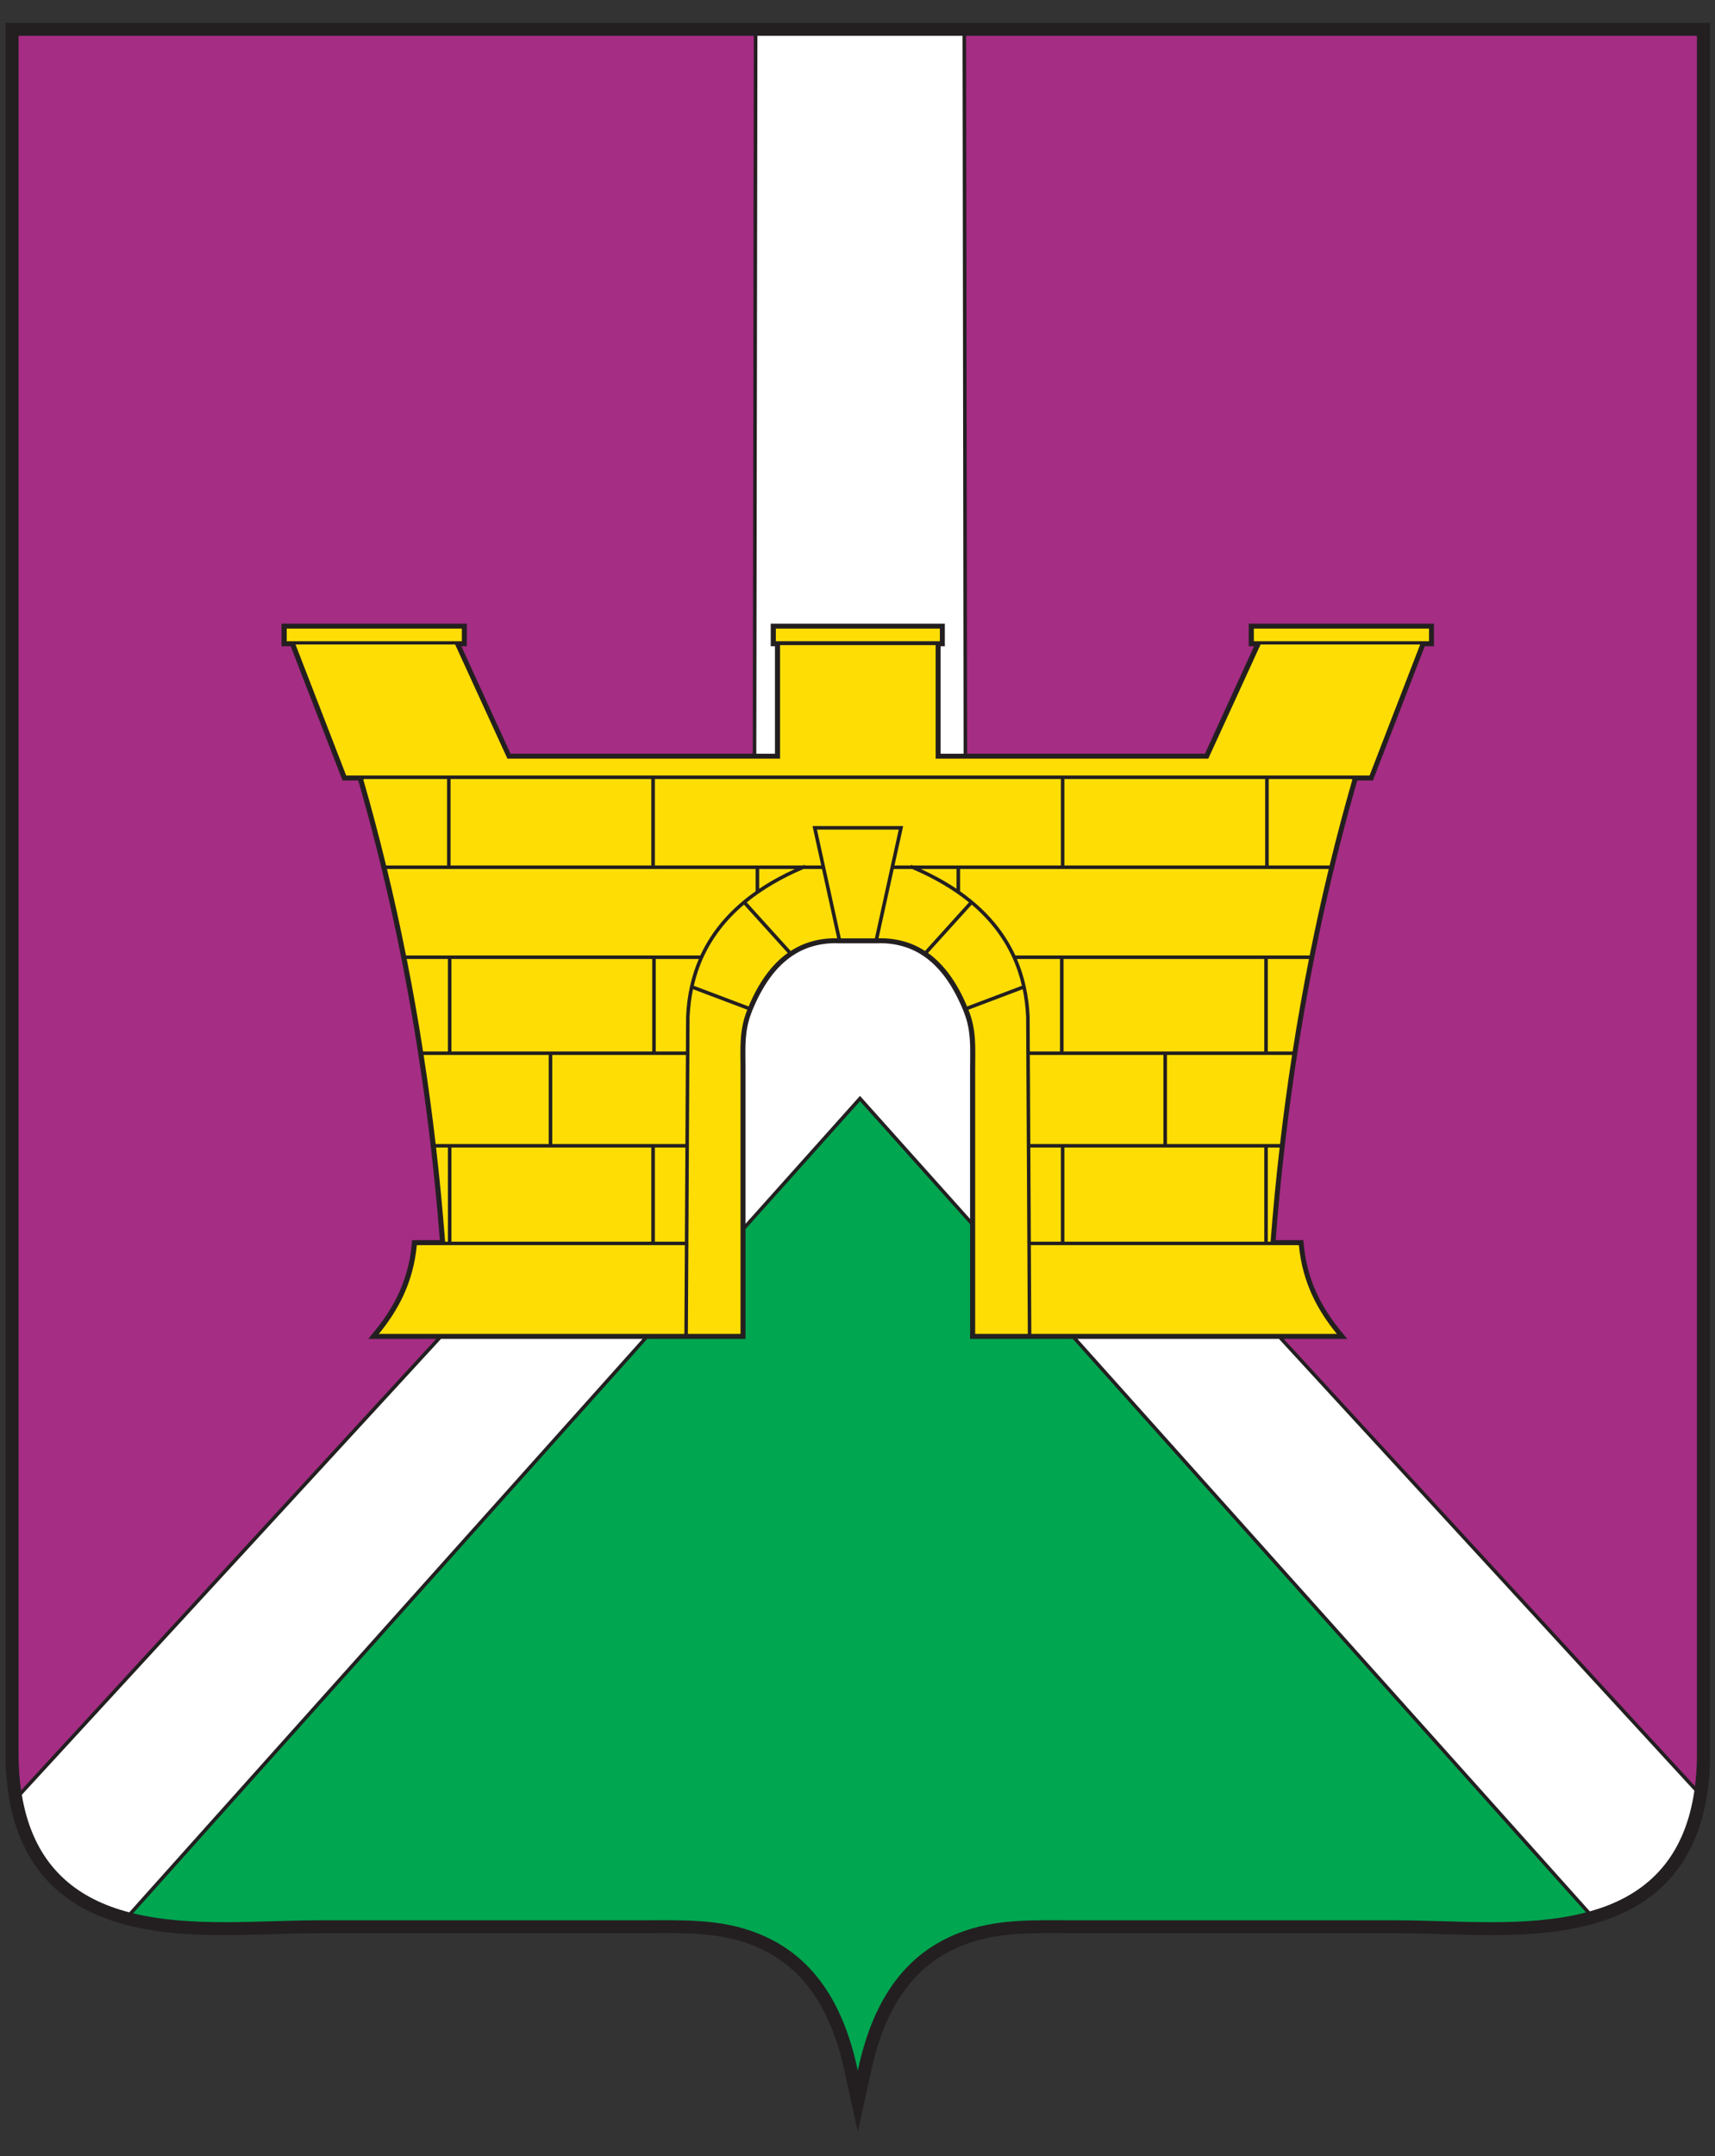 <svg width="39" height="49" viewBox="0 0 39 49" fill="none" xmlns="http://www.w3.org/2000/svg">
<rect x="0" y="0" width="39" height="49" fill="#333333" stroke="none"/>
<g clip-path="url(#clip0_2074_2328)">
<path fill-rule="evenodd" clip-rule="evenodd" d="M0.125 0.52V39.943L0.13 40.122L0.14 40.297L0.154 40.467L0.172 40.633L0.195 40.795L0.222 40.953L0.254 41.107L0.291 41.257L0.331 41.403L0.377 41.545L0.427 41.682L0.481 41.816L0.54 41.945L0.603 42.071L0.67 42.192L0.742 42.31L0.819 42.423L0.899 42.532L0.984 42.636L1.073 42.736L1.166 42.833L1.263 42.925L1.364 43.012L1.469 43.095L1.577 43.174L1.689 43.249L1.804 43.32L1.923 43.386L2.045 43.449L2.171 43.507L2.299 43.561L2.431 43.612L2.575 43.661L2.721 43.706L2.868 43.747L3.016 43.784L3.166 43.817L3.317 43.846L3.468 43.871L3.621 43.894L3.774 43.913L3.928 43.929L4.083 43.943L4.238 43.954L4.393 43.963L4.548 43.969L4.704 43.974L4.86 43.977L5.015 43.979L5.17 43.979L5.325 43.978L5.479 43.976L5.633 43.973L5.786 43.969L5.939 43.965L6.09 43.961L6.241 43.957L6.39 43.952L6.538 43.948L6.684 43.944L6.829 43.941L6.972 43.938L7.113 43.937L7.254 43.936H14.612L14.697 43.936L14.781 43.936L14.866 43.935L14.95 43.935L15.033 43.935L15.116 43.934H15.198L15.28 43.935L15.361 43.935L15.442 43.937L15.523 43.938L15.603 43.941L15.682 43.943L15.762 43.947L15.84 43.951L15.919 43.957L15.996 43.963L16.074 43.97L16.151 43.978L16.228 43.988L16.304 43.998L16.38 44.01L16.456 44.023L16.531 44.038L16.606 44.054L16.681 44.072L16.755 44.091L16.829 44.112L16.904 44.135L16.977 44.159L17.051 44.185L17.125 44.214L17.218 44.252L17.309 44.294L17.398 44.338L17.485 44.384L17.571 44.434L17.655 44.486L17.738 44.541L17.819 44.599L17.898 44.661L17.975 44.725L18.051 44.793L18.125 44.864L18.197 44.938L18.268 45.016L18.337 45.097L18.404 45.183L18.469 45.272L18.533 45.365L18.595 45.462L18.655 45.562L18.713 45.667L18.769 45.777L18.823 45.891L18.875 46.009L18.926 46.131L18.974 46.258L19.02 46.39L19.063 46.526L19.105 46.668L19.144 46.814L19.181 46.965L19.506 48.447L19.833 46.965L19.87 46.814L19.909 46.668L19.95 46.526L19.994 46.39L20.04 46.258L20.088 46.131L20.138 46.009L20.19 45.891L20.244 45.777L20.301 45.667L20.359 45.562L20.419 45.462L20.481 45.365L20.544 45.272L20.61 45.183L20.677 45.097L20.746 45.016L20.816 44.938L20.889 44.864L20.963 44.793L21.038 44.725L21.116 44.661L21.195 44.599L21.276 44.541L21.358 44.486L21.442 44.434L21.528 44.384L21.616 44.338L21.705 44.294L21.796 44.252L21.889 44.214L21.962 44.185L22.036 44.159L22.11 44.135L22.184 44.112L22.259 44.091L22.333 44.072L22.408 44.054L22.483 44.038L22.558 44.023L22.634 44.01L22.709 43.998L22.786 43.988L22.863 43.978L22.939 43.97L23.017 43.963L23.095 43.957L23.173 43.951L23.252 43.947L23.331 43.943L23.411 43.941L23.491 43.938L23.571 43.937L23.652 43.935L23.734 43.935L23.816 43.934H23.898L23.981 43.935L24.064 43.935L24.148 43.935L24.232 43.936L24.317 43.936L24.402 43.936H31.76L31.9 43.937L32.041 43.938L32.185 43.941L32.33 43.944L32.476 43.948L32.624 43.952L32.773 43.957L32.923 43.961L33.075 43.965L33.227 43.969L33.38 43.973L33.534 43.976L33.688 43.978L33.843 43.979L33.998 43.979L34.154 43.977L34.31 43.974L34.465 43.969L34.621 43.963L34.776 43.954L34.931 43.943L35.085 43.929L35.239 43.913L35.393 43.894L35.545 43.871L35.697 43.846L35.848 43.817L35.997 43.784L36.146 43.747L36.293 43.706L36.438 43.661L36.582 43.612L36.714 43.561L36.843 43.507L36.968 43.449L37.09 43.386L37.209 43.32L37.325 43.249L37.437 43.174L37.545 43.095L37.65 43.012L37.751 42.925L37.848 42.833L37.941 42.736L38.03 42.636L38.114 42.532L38.195 42.423L38.271 42.31L38.343 42.192L38.411 42.071L38.474 41.945L38.533 41.816L38.587 41.682L38.637 41.545L38.682 41.403L38.723 41.257L38.759 41.107L38.791 40.953L38.819 40.795L38.841 40.633L38.86 40.467L38.874 40.297L38.883 40.122L38.889 39.943V0.52H0.125Z" fill="#231F20"/>
<path fill-rule="evenodd" clip-rule="evenodd" d="M3.027 43.484C4.358 43.809 5.917 43.643 7.253 43.643C8.655 43.643 10.057 43.643 11.459 43.643C12.51 43.643 13.561 43.643 14.611 43.643C15.514 43.643 16.378 43.6 17.237 43.942C18.325 44.375 19.14 45.308 19.507 47.061C19.873 45.308 20.689 44.375 21.777 43.942C22.635 43.6 23.499 43.643 24.402 43.643C25.453 43.643 26.504 43.643 27.554 43.643C28.956 43.643 30.358 43.643 31.761 43.643C33.124 43.643 34.719 43.816 36.068 43.464L24.395 30.429H23.486H23.338H22.06V27.822L19.557 25.027L16.953 27.934V30.429H15.676H15.527H14.719L3.027 43.484Z" fill="#00A650"/>
<path fill-rule="evenodd" clip-rule="evenodd" d="M17.142 0.814H0.422C0.422 13.856 0.422 26.897 0.422 39.939C0.426 40.206 0.445 40.456 0.479 40.69L9.919 30.429H8.375L8.563 30.196L8.603 30.146L8.641 30.095L8.679 30.044L8.717 29.992L8.753 29.94L8.789 29.888L8.824 29.834L8.858 29.78L8.892 29.725L8.924 29.67L8.956 29.614L8.987 29.557L9.017 29.499L9.045 29.441L9.073 29.381L9.1 29.321L9.126 29.259L9.151 29.197L9.174 29.134L9.197 29.07L9.218 29.005L9.238 28.938L9.257 28.871L9.275 28.802L9.292 28.733L9.307 28.662L9.321 28.589L9.333 28.516L9.344 28.441L9.354 28.365L9.373 28.185H10.002L10 28.159L9.995 28.092L9.989 28.024L9.984 27.956L9.978 27.889L9.972 27.821L9.967 27.754L9.961 27.687L9.955 27.619L9.949 27.552L9.943 27.485L9.937 27.418L9.931 27.351L9.925 27.284L9.918 27.218L9.912 27.151L9.905 27.084L9.899 27.017L9.892 26.951L9.886 26.884L9.879 26.818L9.872 26.752L9.865 26.686L9.851 26.553L9.844 26.487L9.837 26.421L9.83 26.355L9.822 26.29L9.815 26.224L9.808 26.158L9.797 26.062L9.783 25.949L9.776 25.885L9.768 25.821L9.76 25.757L9.753 25.693L9.745 25.629L9.737 25.565L9.721 25.438L9.713 25.375L9.705 25.311L9.696 25.248L9.688 25.184L9.68 25.121L9.671 25.058L9.663 24.995L9.654 24.932L9.645 24.869L9.637 24.806L9.62 24.684L9.61 24.617L9.601 24.553L9.583 24.429L9.574 24.367L9.565 24.305L9.555 24.242L9.546 24.18L9.537 24.118L9.527 24.055L9.511 23.951L9.495 23.847L9.484 23.78L9.474 23.714L9.463 23.648L9.452 23.581L9.441 23.515L9.431 23.449L9.419 23.382L9.409 23.316L9.397 23.25L9.386 23.184L9.375 23.119L9.364 23.053L9.352 22.987L9.341 22.921L9.329 22.856L9.317 22.791L9.306 22.725L9.294 22.66L9.282 22.594L9.27 22.529L9.258 22.464L9.246 22.399L9.234 22.334L9.222 22.269L9.209 22.204L9.197 22.14L9.185 22.075L9.172 22.01L9.16 21.946L9.147 21.881L9.124 21.766L9.106 21.675L9.093 21.613L9.081 21.55L9.068 21.488L9.055 21.426L9.042 21.364L9.03 21.302L9.017 21.241L9.004 21.179L8.991 21.117L8.977 21.056L8.964 20.994L8.951 20.932L8.937 20.871L8.924 20.81L8.911 20.748L8.897 20.687L8.883 20.626L8.87 20.565L8.856 20.504L8.842 20.443L8.828 20.382L8.814 20.321L8.8 20.26L8.786 20.199L8.772 20.139L8.758 20.078L8.743 20.018L8.729 19.957L8.715 19.897L8.7 19.836L8.678 19.746L8.651 19.635L8.636 19.573L8.621 19.511L8.606 19.449L8.59 19.388L8.575 19.326L8.559 19.265L8.544 19.203L8.528 19.142L8.512 19.081L8.496 19.019L8.48 18.958L8.465 18.897L8.449 18.836L8.433 18.775L8.416 18.714L8.4 18.653L8.384 18.592L8.368 18.532L8.351 18.471L8.335 18.41L8.318 18.35L8.302 18.29L8.285 18.229L8.268 18.169L8.251 18.108L8.235 18.048L8.217 17.988L8.201 17.928L8.183 17.868L8.166 17.808L8.146 17.738H7.79L6.61 14.687H6.402V14.174H10.616V14.687H10.492L10.564 14.844L10.601 14.925L10.712 15.168L10.749 15.249L10.861 15.493L10.898 15.574L10.935 15.655L10.972 15.736L11.009 15.817L11.046 15.898L11.158 16.142L11.195 16.223L11.306 16.466L11.344 16.547L11.455 16.791L11.492 16.872L11.529 16.953L11.567 17.034L11.604 17.115L11.61 17.13H17.118L17.142 0.814ZM38.545 40.595C38.571 40.389 38.586 40.17 38.589 39.939C38.589 26.897 38.589 13.856 38.589 0.814H21.969L21.993 17.13H27.401L27.407 17.115L27.445 17.034L27.482 16.953L27.519 16.872L27.556 16.791L27.667 16.547L27.705 16.466L27.816 16.223L27.853 16.142L27.965 15.898L28.002 15.817L28.039 15.736L28.076 15.655L28.113 15.574L28.15 15.493L28.262 15.249L28.299 15.168L28.41 14.925L28.448 14.844L28.519 14.687H28.396V14.174H32.609V14.687H32.401L31.221 17.738H30.865L30.845 17.808L30.828 17.868L30.811 17.928L30.794 17.988L30.777 18.048L30.76 18.108L30.743 18.169L30.726 18.229L30.71 18.29L30.693 18.35L30.676 18.41L30.66 18.471L30.644 18.532L30.627 18.592L30.611 18.653L30.595 18.714L30.578 18.775L30.562 18.836L30.547 18.897L30.531 18.958L30.515 19.019L30.499 19.081L30.483 19.142L30.468 19.203L30.452 19.265L30.436 19.326L30.421 19.388L30.405 19.449L30.39 19.511L30.375 19.573L30.36 19.635L30.333 19.746L30.311 19.836L30.296 19.897L30.282 19.957L30.268 20.018L30.253 20.078L30.239 20.139L30.225 20.199L30.211 20.26L30.197 20.321L30.183 20.382L30.169 20.443L30.155 20.504L30.141 20.565L30.128 20.626L30.114 20.687L30.101 20.748L30.087 20.81L30.074 20.871L30.06 20.932L30.047 20.994L30.034 21.056L30.02 21.117L30.007 21.179L29.994 21.241L29.981 21.302L29.969 21.364L29.956 21.426L29.943 21.488L29.93 21.55L29.918 21.613L29.905 21.675L29.887 21.766L29.864 21.881L29.852 21.946L29.839 22.01L29.826 22.075L29.814 22.14L29.802 22.204L29.789 22.269L29.777 22.334L29.765 22.399L29.753 22.464L29.741 22.529L29.729 22.594L29.717 22.66L29.705 22.725L29.694 22.791L29.682 22.856L29.67 22.921L29.659 22.987L29.648 23.053L29.636 23.119L29.625 23.184L29.614 23.25L29.603 23.316L29.591 23.382L29.581 23.449L29.57 23.515L29.559 23.581L29.548 23.648L29.537 23.714L29.527 23.78L29.516 23.847L29.5 23.951L29.484 24.055L29.474 24.118L29.465 24.18L29.456 24.242L29.446 24.305L29.437 24.367L29.428 24.429L29.41 24.553L29.401 24.617L29.391 24.684L29.374 24.806L29.366 24.869L29.357 24.932L29.348 24.995L29.34 25.058L29.331 25.121L29.323 25.184L29.315 25.248L29.306 25.311L29.298 25.375L29.29 25.438L29.274 25.565L29.266 25.629L29.258 25.693L29.251 25.757L29.243 25.821L29.235 25.885L29.228 25.949L29.215 26.062L29.204 26.158L29.196 26.224L29.189 26.29L29.181 26.355L29.174 26.421L29.167 26.487L29.16 26.553L29.146 26.686L29.139 26.752L29.132 26.818L29.125 26.884L29.119 26.951L29.112 27.017L29.106 27.084L29.099 27.151L29.093 27.218L29.087 27.284L29.08 27.351L29.074 27.418L29.068 27.485L29.062 27.552L29.056 27.619L29.05 27.687L29.044 27.754L29.039 27.821L29.033 27.889L29.027 27.956L29.022 28.024L29.016 28.092L29.011 28.159L29.009 28.185H29.638L29.657 28.365L29.667 28.441L29.678 28.516L29.69 28.589L29.704 28.662L29.72 28.733L29.736 28.802L29.754 28.871L29.773 28.938L29.793 29.005L29.814 29.07L29.837 29.134L29.86 29.197L29.885 29.259L29.911 29.321L29.938 29.381L29.966 29.441L29.994 29.499L30.024 29.557L30.055 29.614L30.087 29.67L30.119 29.725L30.153 29.78L30.187 29.834L30.222 29.888L30.258 29.94L30.294 29.992L30.332 30.044L30.37 30.095L30.409 30.146L30.448 30.196L30.636 30.429H29.191L38.545 40.595Z" fill="#A52D84"/>
<path fill-rule="evenodd" clip-rule="evenodd" d="M19.506 0.814H17.224L17.199 17.13H17.623V14.687H17.527V14.174H21.486V14.687H21.39V17.13H21.913L21.889 0.814H19.506ZM10.029 30.429L0.496 40.791C0.718 42.126 1.43 42.934 2.534 43.336C2.666 43.384 2.802 43.426 2.939 43.462L14.611 30.429H10.029ZM16.953 27.814L19.526 24.94L19.556 24.907L19.587 24.94L22.06 27.702V24.304L22.06 24.257L22.061 24.211L22.061 24.166L22.061 24.121L22.062 24.076L22.062 24.033L22.062 23.99L22.062 23.947V23.905L22.062 23.863L22.062 23.822L22.061 23.782L22.06 23.741L22.058 23.701L22.056 23.661L22.054 23.622L22.051 23.582L22.047 23.543L22.043 23.504L22.038 23.465L22.033 23.426L22.027 23.388L22.02 23.349L22.012 23.31L22.003 23.271L21.994 23.231L21.983 23.192L21.972 23.152L21.959 23.112L21.945 23.072L21.93 23.031L21.902 22.957L21.864 22.869L21.842 22.82L21.821 22.773L21.799 22.727L21.776 22.681L21.754 22.636L21.731 22.591L21.707 22.548L21.683 22.505L21.659 22.463L21.635 22.422L21.61 22.382L21.584 22.343L21.559 22.304L21.533 22.266L21.507 22.229L21.48 22.193L21.453 22.158L21.425 22.123L21.397 22.089L21.369 22.056L21.34 22.024L21.311 21.993L21.282 21.963L21.253 21.933L21.223 21.904L21.192 21.877L21.161 21.85L21.13 21.824L21.098 21.798L21.066 21.774L21.005 21.729L20.945 21.691L20.918 21.674L20.891 21.658L20.863 21.643L20.836 21.628L20.808 21.614L20.78 21.601L20.752 21.587L20.723 21.575L20.694 21.563L20.665 21.551L20.635 21.54L20.605 21.53L20.575 21.52L20.545 21.511L20.514 21.502L20.483 21.494L20.452 21.486L20.42 21.479L20.388 21.472L20.356 21.466L20.323 21.46L20.29 21.456L20.257 21.451L20.223 21.447L20.189 21.444L20.155 21.441L20.12 21.439L20.085 21.438L20.05 21.437L20.015 21.436L19.987 21.437L19.986 21.439H19.027L19.026 21.437L18.998 21.436L18.963 21.437L18.927 21.438L18.893 21.439L18.858 21.441L18.824 21.444L18.79 21.447L18.756 21.451L18.723 21.456L18.69 21.46L18.657 21.466L18.625 21.472L18.593 21.479L18.561 21.486L18.53 21.494L18.499 21.502L18.468 21.511L18.438 21.52L18.408 21.53L18.378 21.54L18.349 21.551L18.319 21.563L18.29 21.575L18.262 21.587L18.233 21.601L18.205 21.614L18.177 21.628L18.15 21.643L18.122 21.658L18.095 21.674L18.069 21.691L18.008 21.729L17.947 21.774L17.915 21.798L17.883 21.824L17.852 21.85L17.821 21.877L17.791 21.904L17.76 21.933L17.731 21.963L17.701 21.993L17.672 22.024L17.644 22.056L17.616 22.089L17.588 22.123L17.56 22.158L17.533 22.193L17.506 22.229L17.48 22.266L17.454 22.304L17.428 22.343L17.403 22.382L17.378 22.422L17.354 22.463L17.33 22.505L17.306 22.548L17.282 22.591L17.259 22.636L17.236 22.681L17.214 22.727L17.192 22.773L17.171 22.82L17.149 22.869L17.111 22.957L17.083 23.031L17.068 23.072L17.054 23.112L17.041 23.152L17.03 23.192L17.019 23.231L17.01 23.271L17.001 23.31L16.993 23.349L16.986 23.388L16.98 23.426L16.975 23.465L16.97 23.504L16.966 23.543L16.962 23.582L16.959 23.622L16.957 23.661L16.955 23.701L16.953 23.741L16.952 23.782L16.951 23.822L16.951 23.863L16.951 23.905V23.947L16.951 23.99L16.951 24.033L16.951 24.076L16.952 24.121L16.952 24.166L16.953 24.211L16.953 24.257L16.953 24.304V27.814ZM24.502 30.429L36.154 43.44C36.264 43.409 36.372 43.375 36.479 43.336C37.608 42.925 38.328 42.089 38.531 40.698L29.084 30.429H24.502Z" fill="white"/>
<path fill-rule="evenodd" clip-rule="evenodd" d="M19.508 17.625H7.872L6.72 14.647C7.93 14.647 9.14 14.647 10.35 14.647C10.746 15.512 11.143 16.377 11.539 17.242C13.606 17.242 15.673 17.242 17.739 17.242V14.662H19.508H21.277V17.242C23.344 17.242 25.41 17.242 27.477 17.242C27.873 16.377 28.27 15.512 28.666 14.647C29.876 14.647 31.086 14.647 32.296 14.647L31.145 17.625H19.508ZM21.373 14.287H17.643V14.574H21.373V14.287ZM32.497 14.287H28.513V14.574H32.497V14.287ZM19.508 18.774H20.538L20.528 18.823L20.341 19.67H20.714L20.721 19.654L20.76 19.67H24.125V17.705H19.508H14.892V19.67H18.256L18.295 19.654L18.302 19.67H18.675L18.488 18.823L18.478 18.774H18.528H19.508ZM24.205 19.67H28.77V17.705H24.205V19.67ZM28.851 19.67H30.236C30.397 19.008 30.57 18.357 30.754 17.717L30.736 17.705H28.851V19.67ZM20.324 19.75L19.978 21.324C20.385 21.318 20.735 21.418 21.036 21.613L22.035 20.509C21.681 20.221 21.252 19.967 20.744 19.75H20.324ZM21.103 21.658C21.473 21.922 21.766 22.336 21.992 22.874L23.239 22.403C23.131 21.935 22.933 21.509 22.64 21.127C22.486 20.925 22.305 20.736 22.097 20.56L21.103 21.658ZM22.023 22.948C22.21 23.415 22.176 23.805 22.176 24.304C22.176 26.308 22.176 28.312 22.176 30.316H23.373L23.334 23.101C23.324 22.887 23.298 22.681 23.257 22.482L22.023 22.948ZM23.453 30.316H30.401C29.963 29.779 29.62 29.156 29.537 28.298H23.442L23.453 30.316ZM28.894 28.219C28.95 27.494 29.019 26.781 29.1 26.08H28.831V28.219H28.894ZM28.75 26.08H24.205V28.219H28.75V26.08ZM24.125 26.08H23.43L23.442 28.219H24.125V26.08ZM29.109 26C29.189 25.314 29.28 24.64 29.383 23.976H26.538V26H29.109ZM26.457 23.976H23.419L23.43 26H26.457V23.976ZM29.395 23.897C29.506 23.183 29.631 22.483 29.767 21.795H28.831V23.897H29.395ZM28.75 21.795H24.186V23.897H28.75V21.795ZM24.105 21.795H23.125C23.297 22.194 23.392 22.629 23.415 23.097V23.099L23.419 23.897H24.105V21.795ZM29.783 21.715C29.916 21.049 30.061 20.394 30.216 19.75H21.833V20.255H21.832C22.183 20.502 22.473 20.777 22.705 21.079C22.858 21.279 22.987 21.491 23.09 21.715H29.783ZM21.752 19.75H20.941C21.24 19.887 21.51 20.037 21.752 20.2V19.75ZM19.508 21.326H19.895L20.438 18.854H18.578L19.121 21.326H19.508ZM6.52 14.287H10.503V14.574H6.52V14.287ZM14.811 19.67H10.246V17.705H14.811V19.67ZM10.166 19.67H8.78C8.619 19.008 8.446 18.357 8.262 17.717L8.28 17.705H10.166V19.67ZM18.692 19.75L19.038 21.324C18.631 21.318 18.281 21.418 17.981 21.613L16.981 20.509C17.335 20.221 17.764 19.967 18.272 19.75H18.692ZM17.913 21.658C17.543 21.922 17.25 22.336 17.024 22.874L15.777 22.403C15.885 21.935 16.083 21.509 16.376 21.127C16.53 20.925 16.711 20.736 16.919 20.56L17.913 21.658ZM16.994 22.948C16.806 23.415 16.84 23.805 16.84 24.304C16.84 26.308 16.84 28.312 16.84 30.316H15.643L15.682 23.101C15.693 22.887 15.718 22.681 15.759 22.482L16.994 22.948ZM15.563 30.316H8.615C9.053 29.779 9.396 29.156 9.479 28.298H15.574L15.563 30.316ZM10.122 28.219C10.066 27.494 9.997 26.781 9.916 26.08H10.185V28.219H10.122ZM10.266 26.08H14.811V28.219H10.266V26.08ZM14.892 26.08H15.586L15.574 28.219H14.892V26.08ZM9.907 26C9.827 25.314 9.736 24.64 9.633 23.976H12.478V26H9.907ZM12.559 23.976H15.597L15.586 26H12.559V23.976ZM9.621 23.897C9.51 23.183 9.386 22.483 9.249 21.795H10.185V23.897H9.621ZM10.266 21.795H14.831V23.897H10.266V21.795ZM14.912 21.795H15.891C15.719 22.194 15.624 22.629 15.602 23.097V23.099L15.597 23.897H14.912V21.795ZM9.233 21.715C9.1 21.049 8.956 20.394 8.8 19.75H17.183V20.255H17.184C16.833 20.502 16.543 20.777 16.311 21.079C16.158 21.279 16.03 21.491 15.926 21.715H9.233ZM17.264 19.75H18.075C17.776 19.887 17.506 20.037 17.264 20.2V19.75Z" fill="#FDDD04"/>
</g>
<defs>
<clipPath id="clip0_2074_2328">
<rect width="39" height="48" fill="white" transform="translate(0 0.5)"/>
</clipPath>
</defs>
</svg>
